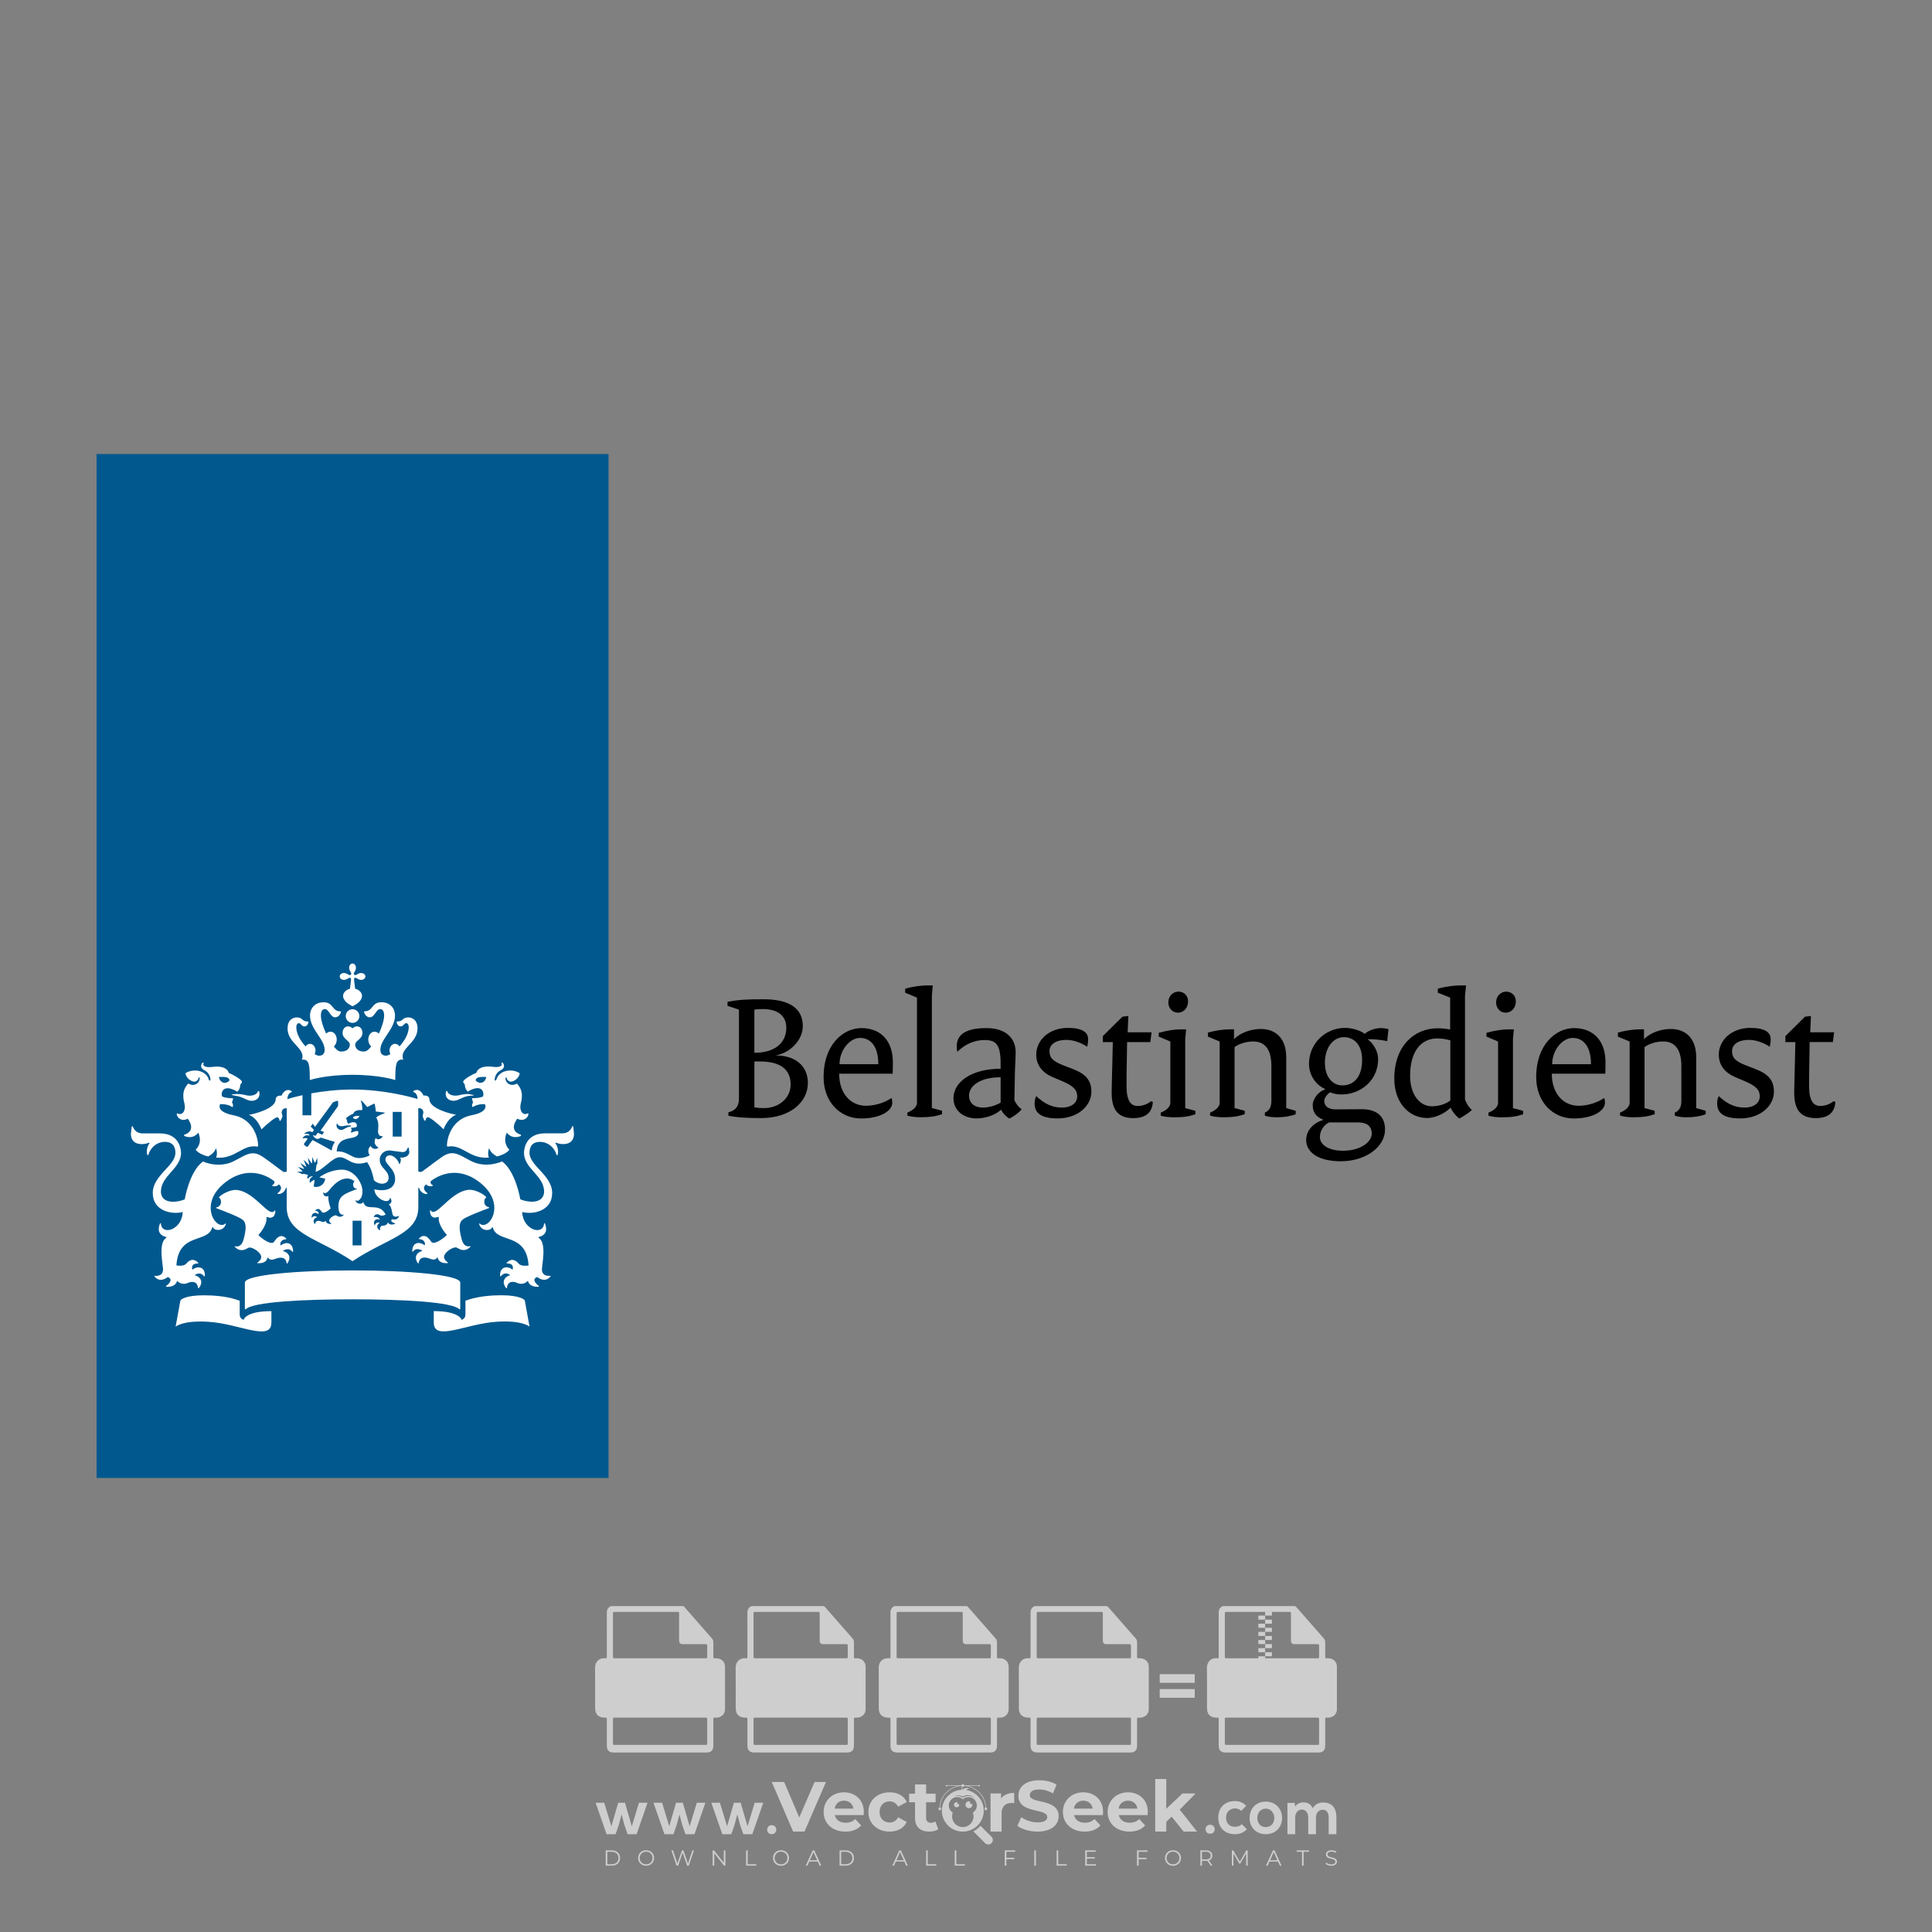<?xml version="1.0" encoding="iso-8859-1"?>
<!-- Generator: Adobe Illustrator 26.0.1, SVG Export Plug-In . SVG Version: 6.00 Build 0)  -->
<svg version="1.1" id="Layer_1" xmlns="http://www.w3.org/2000/svg" xmlns:xlink="http://www.w3.org/1999/xlink" x="0px" y="0px"
	 viewBox="0 0 500 500" style="enable-background:new 0 0 500 500;" xml:space="preserve">
<rect x="0" y="0" width="500" height="500" fill="#808080" stroke="none"/>
<g id="watermark_1_">
	<g>
		<g id="watermark" style="opacity:0.61;">
			<g>
				<g>
					<g>
						<g>
							<polygon style="fill:#FFFFFF;" points="213.765,461.172 208.204,474.017 205.268,474.017 199.726,461.172 202.938,461.172 
								206.846,470.347 210.81,461.172 							"/>
						</g>
						<g>
							<path style="fill:#FFFFFF;" d="M223.507,469.741h-7.469c0.275,1.23,1.321,1.982,2.826,1.982c1.046,0,1.798-0.312,2.477-0.954
								l1.523,1.651c-0.917,1.046-2.294,1.597-4.074,1.597c-3.413,0-5.634-2.147-5.634-5.083c0-2.954,2.257-5.083,5.267-5.083
								c2.899,0,5.138,1.945,5.138,5.12C223.562,469.191,223.526,469.503,223.507,469.741 M216.002,468.071h4.863
								c-0.202-1.248-1.138-2.055-2.422-2.055C217.139,466.016,216.204,466.805,216.002,468.071"/>
						</g>
						<g>
							<path style="fill:#FFFFFF;" d="M224.735,468.934c0-2.973,2.294-5.083,5.505-5.083c2.074,0,3.707,0.899,4.423,2.514
								l-2.22,1.193c-0.532-0.936-1.321-1.358-2.221-1.358c-1.45,0-2.587,1.009-2.587,2.734c0,1.725,1.138,2.734,2.587,2.734
								c0.899,0,1.688-0.404,2.221-1.358l2.22,1.211c-0.716,1.578-2.349,2.495-4.423,2.495
								C227.029,474.017,224.735,471.907,224.735,468.934"/>
						</g>
						<g>
							<path style="fill:#FFFFFF;" d="M242.828,473.393c-0.587,0.422-1.45,0.624-2.331,0.624c-2.33,0-3.688-1.193-3.688-3.542
								v-4.055h-1.523v-2.202h1.523v-2.404h2.863v2.404h2.459v2.202h-2.459v4.019c0,0.844,0.458,1.303,1.229,1.303
								c0.422,0,0.844-0.128,1.156-0.367L242.828,473.393z"/>
						</g>
					</g>
					<g>
						<path style="fill:#FFFFFF;" d="M262.474,463.997v2.643c-0.238-0.018-0.422-0.037-0.642-0.037
							c-1.578,0-2.624,0.862-2.624,2.753v4.661h-2.863v-9.873h2.734v1.303C259.776,464.493,260.951,463.997,262.474,463.997"/>
					</g>
					<g>
						<path style="fill:#FFFFFF;" d="M263.299,472.53l1.009-2.239c1.083,0.789,2.697,1.339,4.239,1.339
							c1.762,0,2.477-0.587,2.477-1.376c0-2.404-7.469-0.752-7.469-5.524c0-2.184,1.762-4,5.413-4c1.615,0,3.267,0.385,4.459,1.138
							l-0.918,2.257c-1.193-0.679-2.422-1.009-3.56-1.009c-1.761,0-2.44,0.66-2.44,1.468c0,2.367,7.468,0.734,7.468,5.45
							c0,2.147-1.78,3.982-5.45,3.982C266.492,474.017,264.437,473.411,263.299,472.53"/>
					</g>
					<g>
						<path style="fill:#FFFFFF;" d="M285.428,469.741h-7.469c0.275,1.23,1.321,1.982,2.826,1.982c1.046,0,1.798-0.312,2.477-0.954
							l1.523,1.651c-0.918,1.046-2.294,1.597-4.074,1.597c-3.413,0-5.634-2.147-5.634-5.083c0-2.954,2.257-5.083,5.267-5.083
							c2.9,0,5.138,1.945,5.138,5.12C285.484,469.191,285.447,469.503,285.428,469.741 M277.923,468.071h4.863
							c-0.202-1.248-1.138-2.055-2.422-2.055C279.061,466.016,278.125,466.805,277.923,468.071"/>
					</g>
					<g>
						<path style="fill:#FFFFFF;" d="M297.007,469.741h-7.469c0.275,1.23,1.321,1.982,2.826,1.982c1.046,0,1.798-0.312,2.477-0.954
							l1.523,1.651c-0.918,1.046-2.294,1.597-4.074,1.597c-3.413,0-5.634-2.147-5.634-5.083c0-2.954,2.257-5.083,5.267-5.083
							c2.899,0,5.138,1.945,5.138,5.12C297.062,469.191,297.025,469.503,297.007,469.741 M289.501,468.071h4.863
							c-0.202-1.248-1.138-2.055-2.422-2.055C290.639,466.016,289.703,466.805,289.501,468.071"/>
					</g>
					<g>
						<polygon style="fill:#FFFFFF;" points="303.208,470.145 301.831,471.503 301.831,474.017 298.969,474.017 298.969,460.401 
							301.831,460.401 301.831,468.108 306.016,464.144 309.429,464.144 305.318,468.328 309.796,474.017 306.327,474.017 						"/>
					</g>
					<g>
						<path style="fill:#FFFFFF;" d="M256.601,475.359L256.601,475.359l-2.86-2.86c-0.435,0.508-0.953,0.943-1.534,1.284
							c-0.092,0.069-0.186,0.136-0.283,0.199l3.027,3.027c0.456,0.456,1.195,0.456,1.65,0
							C257.057,476.554,257.057,475.815,256.601,475.359"/>
					</g>
					<g>
						<path style="fill:#FFFFFF;" d="M249.984,463.244c0.221-0.173,0.495-0.281,0.797-0.281c0.042,0,0.083,0.002,0.124,0.006
							c-0.214-0.156-0.478-0.249-0.764-0.249c-0.395,0-0.744,0.18-0.981,0.458c-0.051,0-0.1,0.006-0.151,0.008
							c0.039-0.077,0.064-0.162,0.064-0.255c0-0.234-0.143-0.434-0.346-0.519c0.087,0.126,0.138,0.279,0.138,0.445
							c0,0.122-0.031,0.237-0.081,0.341c-2.811,0.201-5.03,2.539-5.03,5.4c0,2.993,2.426,5.42,5.42,5.42
							c2.993,0,5.42-2.426,5.42-5.42C254.595,465.879,252.593,463.635,249.984,463.244 M247.983,464.656
							c0.435,0,0.844,0.112,1.199,0.309c0.374-0.245,0.82-0.387,1.299-0.387c0.711,0,1.348,0.312,1.784,0.806
							c-0.435-0.379-1.004-0.61-1.627-0.61c-0.449,0-0.87,0.12-1.234,0.329c-0.079,0.046-0.156,0.096-0.229,0.15
							c-0.065-0.048-0.133-0.093-0.204-0.134c-0.369-0.219-0.8-0.344-1.26-0.344c-0.3,0-0.588,0.054-0.854,0.152
							C247.196,464.754,247.578,464.656,247.983,464.656 M251.772,469.098c0.115,0.305,0.181,0.634,0.181,0.979
							c0,1.534-1.244,2.777-2.778,2.777c-1.534,0-2.777-1.243-2.777-2.777c0-0.345,0.066-0.674,0.181-0.979
							c-0.62-0.382-1.035-1.064-1.035-1.846c0-1.197,0.971-2.168,2.168-2.168c0.565,0,1.078,0.218,1.463,0.572
							c0.386-0.354,0.899-0.572,1.464-0.572c1.197,0,2.168,0.971,2.168,2.168C252.807,468.034,252.392,468.716,251.772,469.098"/>
					</g>
					<g>
						<path style="fill:#FFFFFF;" d="M251.666,467.061c0,0.497-0.404,0.901-0.901,0.901c-0.497,0-0.901-0.404-0.901-0.901
							s0.404-0.901,0.901-0.901c0.101,0,0.197,0.017,0.287,0.047c-0.03,0.062-0.045,0.132-0.045,0.204
							c0,0.273,0.221,0.494,0.494,0.494c0.05,0,0.099-0.008,0.146-0.022C251.66,466.941,251.666,467,251.666,467.061"/>
					</g>
					<g>
						<path style="fill:#FFFFFF;" d="M248.255,467.061c0,0.376-0.305,0.681-0.681,0.681c-0.376,0-0.681-0.305-0.681-0.681
							s0.305-0.681,0.681-0.681c0.076,0,0.149,0.013,0.217,0.035c-0.023,0.047-0.034,0.1-0.034,0.155
							c0,0.206,0.167,0.374,0.374,0.374c0.038,0,0.075-0.006,0.11-0.017C248.25,466.97,248.255,467.015,248.255,467.061"/>
					</g>
					<g>
						<g>
							<g>
								<rect x="242.908" y="467.83" style="fill:#FFFFFF;" width="0.616" height="0.616"/>
							</g>
							<g>
								<rect x="254.827" y="467.83" style="fill:#FFFFFF;" width="0.616" height="0.616"/>
							</g>
							<g>
								<path style="fill:#FFFFFF;" d="M255.205,468.082h-0.14c0-3.248-2.642-5.89-5.89-5.89c-3.248,0-5.89,2.642-5.89,5.89h-0.14
									c0-1.611,0.627-3.125,1.766-4.264c1.139-1.139,2.653-1.766,4.264-1.766c1.611,0,3.125,0.627,4.264,1.766
									C254.578,464.957,255.205,466.471,255.205,468.082"/>
							</g>
						</g>
						<g>
							<rect x="248.868" y="461.814" style="fill:#FFFFFF;" width="0.616" height="0.616"/>
						</g>
						<g>
							<rect x="244.95" y="462.052" style="fill:#FFFFFF;" width="8.45" height="0.14"/>
						</g>
						<g>
							<path style="fill:#FFFFFF;" d="M245.174,462.15c0,0.108-0.088,0.196-0.196,0.196c-0.108,0-0.196-0.088-0.196-0.196
								c0-0.108,0.088-0.196,0.196-0.196C245.086,461.954,245.174,462.042,245.174,462.15"/>
						</g>
						<g>
							<path style="fill:#FFFFFF;" d="M253.596,462.15c0,0.108-0.088,0.196-0.196,0.196c-0.108,0-0.196-0.088-0.196-0.196
								c0-0.108,0.088-0.196,0.196-0.196C253.509,461.954,253.596,462.042,253.596,462.15"/>
						</g>
					</g>
				</g>
				<g>
					<path style="fill:#FFFFFF;" d="M314.356,473.409c0,1.559-2.364,1.559-2.364,0C311.993,471.851,314.356,471.851,314.356,473.409
						z"/>
				</g>
				<g>
					<g>
						<g>
							<path style="fill:#FFFFFF;" d="M161.739,466.549l1.772,6.088l1.855-6.088h2.215l-2.823,8.14h-2.33l-0.837-2.396l-0.722-2.708
								l-0.722,2.708l-0.837,2.396h-2.33l-2.839-8.14h2.231l1.855,6.088l1.756-6.088H161.739z"/>
						</g>
						<g>
							<path style="fill:#FFFFFF;" d="M176.713,466.549l1.772,6.088l1.855-6.088h2.215l-2.823,8.14h-2.33l-0.837-2.396l-0.722-2.708
								l-0.722,2.708l-0.837,2.396h-2.33l-2.839-8.14h2.231l1.855,6.088l1.756-6.088H176.713z"/>
						</g>
						<g>
							<path style="fill:#FFFFFF;" d="M191.687,466.549l1.772,6.088l1.855-6.088h2.215l-2.823,8.14h-2.33l-0.837-2.396l-0.722-2.708
								l-0.722,2.708l-0.837,2.396h-2.33l-2.839-8.14h2.231l1.855,6.088l1.756-6.088H191.687z"/>
						</g>
					</g>
					<g>
						<path style="fill:#FFFFFF;" d="M200.908,473.52c0,1.559-2.364,1.559-2.364,0C198.545,471.962,200.908,471.962,200.908,473.52z
							"/>
					</g>
					<g>
						<path style="fill:#FFFFFF;" d="M322.71,473.409c-0.935,0.919-1.919,1.28-3.117,1.28c-2.346,0-4.3-1.411-4.3-4.282
							s1.953-4.284,4.3-4.284c1.149,0,2.035,0.329,2.921,1.199l-1.264,1.329c-0.476-0.428-1.066-0.64-1.623-0.64
							c-1.346,0-2.33,0.985-2.33,2.396c0,1.542,1.05,2.362,2.297,2.362c0.64,0,1.28-0.18,1.772-0.672L322.71,473.409z"/>
					</g>
					<g>
						<path style="fill:#FFFFFF;" d="M331.805,470.472c0,2.33-1.591,4.217-4.217,4.217c-2.626,0-4.201-1.887-4.201-4.217
							c0-2.314,1.609-4.217,4.185-4.217C330.149,466.255,331.805,468.158,331.805,470.472z M325.389,470.472
							c0,1.231,0.739,2.38,2.199,2.38c1.46,0,2.199-1.149,2.199-2.38c0-1.215-0.854-2.396-2.199-2.396
							C326.144,468.077,325.389,469.258,325.389,470.472z"/>
					</g>
					<g>
						<path style="fill:#FFFFFF;" d="M338.572,474.689v-4.332c0-1.068-0.559-2.035-1.658-2.035c-1.082,0-1.722,0.967-1.722,2.035
							v4.332h-2.003v-8.107h1.855l0.148,0.985c0.426-0.82,1.362-1.116,2.133-1.116c0.969,0,1.937,0.394,2.396,1.51
							c0.723-1.149,1.658-1.478,2.708-1.478c2.297,0,3.43,1.412,3.43,3.84v4.365h-2.003v-4.365c0-1.066-0.442-1.97-1.526-1.97
							c-1.082,0-1.756,0.935-1.756,2.003v4.332H338.572z"/>
					</g>
				</g>
			</g>
		</g>
		<g style="opacity:0.61;">
			<g>
				<g>
					<path style="fill:#FFFFFF;" d="M345.988,431.299c-0.006-1.224-0.959-2.121-2.189-2.14c-0.924-0.014-0.832,0.12-0.834-0.867
						c-0.003-1.097-0.007-2.194,0.003-3.292c0.003-0.379-0.112-0.691-0.362-0.976c-2.342-2.668-4.678-5.342-7.019-8.011
						c-0.12-0.137-0.275-0.244-0.414-0.366c-6.214,0-12.427,0-18.641,0c-0.794,0.293-1.14,0.868-1.138,1.709
						c0.01,3.748,0.004,7.496,0.004,11.243c0,0.556-0.003,0.589-0.55,0.551c-1.497-0.102-2.516,0.986-2.497,2.492
						c0.044,3.476,0.013,6.953,0.014,10.429c0.001,1.58,0.867,2.443,2.45,2.449c0.582,0.002,0.582,0.002,0.582,0.6
						c0,2.219-0.001,4.438,0.001,6.657c0.001,1.192,0.58,1.771,1.768,1.771c8.013,0.001,16.027,0.001,24.04,0
						c1.168,0,1.755-0.583,1.757-1.745c0.002-2.256,0-4.512,0.001-6.768c0-0.512,0.002-0.511,0.52-0.515
						c0.271-0.002,0.541,0.008,0.809-0.058c0.996-0.246,1.69-1.044,1.694-2.069C346.003,438.696,346.005,434.997,345.988,431.299z
						 M317.537,417.162c5.337,0,10.674,0,16.01,0c0.548,0,0.554,0.007,0.554,0.561c0.001,2.243-0.001,4.486,0.001,6.73
						c0.001,0.811,0.249,1.059,1.06,1.059c1.91,0.001,3.821,0,5.731,0.001c0.458,0,0.479,0.021,0.481,0.483
						c0.003,0.887,0.002,1.775,0,2.662c-0.001,0.477-0.024,0.498-0.504,0.499c-3.895,0.001-7.79,0-11.684,0
						c-3.882,0-7.765,0-11.647,0c-0.55,0-0.552-0.001-0.552-0.561c-0.001-3.624-0.001-7.247,0-10.871
						C316.987,417.166,316.991,417.162,317.537,417.162z M340.822,451.579c-3.883,0.001-7.766,0-11.65,0c-3.871,0-7.742,0-11.613,0
						c-0.572,0-0.574-0.002-0.574-0.579c-0.001-1.997-0.001-3.994,0.001-5.991c0-0.464,0.023-0.486,0.478-0.487
						c7.803-0.001,15.607-0.001,23.41,0c0.478,0,0.499,0.02,0.499,0.503c0.002,1.997,0.001,3.994,0,5.991
						C341.375,451.574,341.37,451.579,340.822,451.579z"/>
				</g>
				<g>
					<g>
						<rect x="327.418" y="417.053" style="fill:#FFFFFF;" width="1.757" height="1.054"/>
					</g>
					<g>
						<rect x="325.662" y="418.107" style="fill:#FFFFFF;" width="1.757" height="1.054"/>
					</g>
					<g>
						<rect x="327.418" y="419.161" style="fill:#FFFFFF;" width="1.757" height="1.054"/>
					</g>
					<g>
						<rect x="325.662" y="420.215" style="fill:#FFFFFF;" width="1.757" height="1.054"/>
					</g>
					<g>
						<rect x="327.418" y="421.269" style="fill:#FFFFFF;" width="1.757" height="1.054"/>
					</g>
					<g>
						<rect x="325.662" y="422.323" style="fill:#FFFFFF;" width="1.757" height="1.054"/>
					</g>
					<g>
						<rect x="327.418" y="423.378" style="fill:#FFFFFF;" width="1.757" height="1.054"/>
					</g>
					<g>
						<rect x="325.662" y="424.432" style="fill:#FFFFFF;" width="1.757" height="1.054"/>
					</g>
					<g>
						<rect x="327.418" y="425.486" style="fill:#FFFFFF;" width="1.757" height="1.054"/>
					</g>
					<g>
						<rect x="325.662" y="426.54" style="fill:#FFFFFF;" width="1.757" height="1.054"/>
					</g>
					<g>
						<rect x="327.418" y="427.594" style="fill:#FFFFFF;" width="1.757" height="1.054"/>
					</g>
					<g>
						<rect x="325.662" y="428.648" style="fill:#FFFFFF;" width="1.757" height="1.054"/>
					</g>
				</g>
			</g>
			<g>
				<path style="fill:#FFFFFF;" d="M187.637,431.299c-0.006-1.224-0.959-2.121-2.189-2.14c-0.924-0.014-0.832,0.12-0.834-0.867
					c-0.003-1.097-0.007-2.194,0.003-3.292c0.003-0.379-0.112-0.691-0.362-0.976c-2.342-2.668-4.678-5.342-7.019-8.011
					c-0.12-0.137-0.275-0.244-0.414-0.366c-6.214,0-12.427,0-18.641,0c-0.794,0.293-1.14,0.868-1.138,1.709
					c0.01,3.748,0.004,7.496,0.004,11.243c0,0.556-0.003,0.589-0.55,0.551c-1.497-0.102-2.516,0.986-2.497,2.492
					c0.044,3.476,0.013,6.953,0.014,10.429c0.001,1.58,0.867,2.443,2.45,2.449c0.582,0.002,0.582,0.002,0.582,0.6
					c0,2.219-0.001,4.438,0.001,6.657c0.001,1.192,0.58,1.771,1.768,1.771c8.013,0.001,16.027,0.001,24.04,0
					c1.168,0,1.755-0.583,1.757-1.745c0.002-2.256,0-4.512,0.001-6.768c0-0.512,0.002-0.511,0.52-0.515
					c0.271-0.002,0.541,0.008,0.809-0.058c0.996-0.246,1.69-1.044,1.694-2.069C187.652,438.696,187.655,434.997,187.637,431.299z
					 M159.187,417.162c5.337,0,10.674,0,16.01,0c0.548,0,0.554,0.007,0.554,0.561c0.001,2.243-0.001,4.486,0.001,6.73
					c0.001,0.811,0.249,1.059,1.06,1.059c1.91,0.001,3.821,0,5.731,0.001c0.458,0,0.479,0.021,0.481,0.483
					c0.003,0.887,0.002,1.775,0,2.662c-0.001,0.477-0.024,0.498-0.504,0.499c-3.895,0.001-7.79,0-11.684,0
					c-3.882,0-7.765,0-11.647,0c-0.55,0-0.552-0.001-0.552-0.561c-0.001-3.624-0.001-7.247,0-10.871
					C158.636,417.166,158.64,417.162,159.187,417.162z M182.472,451.579c-3.883,0.001-7.766,0-11.65,0c-3.871,0-7.742,0-11.613,0
					c-0.572,0-0.574-0.002-0.574-0.579c-0.001-1.997-0.001-3.994,0.001-5.991c0-0.464,0.023-0.486,0.478-0.487
					c7.803-0.001,15.607-0.001,23.41,0c0.478,0,0.499,0.02,0.499,0.503c0.002,1.997,0.001,3.994,0,5.991
					C183.024,451.574,183.019,451.579,182.472,451.579z"/>
			</g>
			<g>
				<path style="fill:#FFFFFF;" d="M159.779,440.669v-7.897h2.779c0.375,0,0.726,0.061,1.053,0.182
					c0.327,0.121,0.612,0.292,0.855,0.513c0.242,0.221,0.434,0.483,0.573,0.789c0.14,0.305,0.21,0.642,0.21,1.009
					c0,0.375-0.07,0.715-0.21,1.02c-0.14,0.305-0.331,0.568-0.573,0.789c-0.243,0.221-0.528,0.392-0.855,0.513
					c-0.327,0.121-0.678,0.182-1.053,0.182h-1.29v2.901H159.779z M162.58,436.356c0.39,0,0.684-0.111,0.882-0.331
					c0.199-0.22,0.298-0.474,0.298-0.761c0-0.14-0.024-0.276-0.072-0.408c-0.048-0.132-0.121-0.248-0.221-0.347
					c-0.099-0.099-0.223-0.178-0.37-0.237c-0.147-0.059-0.32-0.089-0.518-0.089h-1.312v2.173H162.58z"/>
				<path style="fill:#FFFFFF;" d="M166.308,432.771h1.731l3.177,5.294h0.088l-0.088-1.522v-3.772h1.478v7.897h-1.566l-3.353-5.592
					h-0.088l0.088,1.522v4.07h-1.467V432.771z"/>
				<path style="fill:#FFFFFF;" d="M177.922,436.334h3.872c0.022,0.089,0.04,0.195,0.055,0.32c0.014,0.125,0.022,0.25,0.022,0.375
					c0,0.507-0.077,0.985-0.231,1.434c-0.154,0.449-0.397,0.849-0.728,1.202c-0.353,0.375-0.776,0.666-1.268,0.871
					c-0.493,0.206-1.055,0.309-1.688,0.309c-0.574,0-1.114-0.103-1.622-0.309c-0.507-0.206-0.948-0.492-1.323-0.86
					c-0.375-0.367-0.673-0.803-0.894-1.307c-0.221-0.504-0.331-1.053-0.331-1.649c0-0.595,0.11-1.145,0.331-1.649
					c0.221-0.504,0.518-0.939,0.894-1.307c0.375-0.367,0.816-0.654,1.323-0.86c0.507-0.206,1.048-0.309,1.622-0.309
					c0.64,0,1.211,0.11,1.715,0.331c0.504,0.221,0.935,0.526,1.296,0.915l-1.025,1.004c-0.258-0.272-0.544-0.48-0.861-0.623
					c-0.316-0.143-0.695-0.215-1.136-0.215c-0.361,0-0.703,0.065-1.026,0.193c-0.324,0.129-0.607,0.311-0.85,0.546
					c-0.242,0.235-0.436,0.52-0.579,0.855c-0.143,0.335-0.215,0.708-0.215,1.119c0,0.412,0.072,0.785,0.215,1.12
					c0.143,0.335,0.338,0.62,0.584,0.855c0.246,0.235,0.531,0.418,0.855,0.546c0.323,0.129,0.669,0.193,1.037,0.193
					c0.419,0,0.773-0.061,1.064-0.182c0.29-0.121,0.538-0.278,0.744-0.469c0.148-0.132,0.275-0.3,0.381-0.502
					c0.106-0.202,0.189-0.428,0.248-0.678h-2.482V436.334z"/>
			</g>
			<g>
				<path style="fill:#FFFFFF;" d="M224.019,431.299c-0.006-1.224-0.959-2.121-2.189-2.14c-0.924-0.014-0.832,0.12-0.834-0.867
					c-0.003-1.097-0.007-2.194,0.003-3.292c0.003-0.379-0.112-0.691-0.362-0.976c-2.342-2.668-4.678-5.342-7.019-8.011
					c-0.12-0.137-0.275-0.244-0.414-0.366c-6.214,0-12.427,0-18.641,0c-0.794,0.293-1.14,0.868-1.138,1.709
					c0.01,3.748,0.004,7.496,0.004,11.243c0,0.556-0.003,0.589-0.55,0.551c-1.497-0.102-2.516,0.986-2.497,2.492
					c0.044,3.476,0.013,6.953,0.014,10.429c0.001,1.58,0.867,2.443,2.45,2.449c0.582,0.002,0.582,0.002,0.582,0.6
					c0,2.219-0.001,4.438,0.001,6.657c0.001,1.192,0.58,1.771,1.768,1.771c8.013,0.001,16.027,0.001,24.04,0
					c1.168,0,1.755-0.583,1.757-1.745c0.002-2.256,0-4.512,0.001-6.768c0-0.512,0.002-0.511,0.52-0.515
					c0.271-0.002,0.541,0.008,0.809-0.058c0.997-0.246,1.69-1.044,1.694-2.069C224.034,438.696,224.036,434.997,224.019,431.299z
					 M195.568,417.162c5.337,0,10.674,0,16.01,0c0.548,0,0.554,0.007,0.554,0.561c0.001,2.243-0.001,4.486,0.001,6.73
					c0.001,0.811,0.249,1.059,1.06,1.059c1.91,0.001,3.821,0,5.731,0.001c0.458,0,0.479,0.021,0.481,0.483
					c0.003,0.887,0.002,1.775,0,2.662c-0.001,0.477-0.024,0.498-0.504,0.499c-3.895,0.001-7.79,0-11.684,0
					c-3.882,0-7.765,0-11.647,0c-0.55,0-0.552-0.001-0.552-0.561c-0.001-3.624-0.001-7.247,0-10.871
					C195.018,417.166,195.022,417.162,195.568,417.162z M218.854,451.579c-3.883,0.001-7.766,0-11.65,0c-3.871,0-7.742,0-11.613,0
					c-0.572,0-0.574-0.002-0.574-0.579c-0.001-1.997-0.001-3.994,0.001-5.991c0-0.464,0.023-0.486,0.478-0.487
					c7.803-0.001,15.607-0.001,23.41,0c0.478,0,0.499,0.02,0.499,0.503c0.002,1.997,0.001,3.994,0,5.991
					C219.406,451.574,219.401,451.579,218.854,451.579z"/>
			</g>
			<g>
				<path style="fill:#FFFFFF;" d="M205.111,432.771h1.699l2.967,7.897h-1.644l-0.651-1.886h-3.044l-0.651,1.886h-1.643
					L205.111,432.771z M206.997,437.415l-0.706-1.974l-0.287-0.96h-0.088l-0.287,0.96l-0.706,1.974H206.997z"/>
				<path style="fill:#FFFFFF;" d="M211.331,434.536c-0.125,0-0.245-0.024-0.359-0.072c-0.114-0.048-0.213-0.114-0.298-0.199
					c-0.084-0.084-0.151-0.182-0.198-0.292c-0.048-0.11-0.072-0.232-0.072-0.364s0.024-0.254,0.072-0.364
					c0.048-0.11,0.114-0.208,0.198-0.292c0.084-0.084,0.184-0.151,0.298-0.198c0.114-0.048,0.233-0.072,0.359-0.072
					c0.257,0,0.478,0.09,0.662,0.27c0.184,0.181,0.276,0.399,0.276,0.656s-0.092,0.476-0.276,0.656
					C211.809,434.446,211.589,434.536,211.331,434.536z M210.615,440.669v-5.404h1.445v5.404H210.615z"/>
			</g>
			<g>
				<path style="fill:#FFFFFF;" d="M261.044,431.299c-0.006-1.224-0.959-2.121-2.189-2.14c-0.924-0.014-0.832,0.12-0.834-0.867
					c-0.003-1.097-0.007-2.194,0.003-3.292c0.003-0.379-0.112-0.691-0.362-0.976c-2.342-2.668-4.678-5.342-7.019-8.011
					c-0.12-0.137-0.275-0.244-0.414-0.366c-6.214,0-12.427,0-18.641,0c-0.794,0.293-1.14,0.868-1.138,1.709
					c0.01,3.748,0.004,7.496,0.004,11.243c0,0.556-0.003,0.589-0.55,0.551c-1.497-0.102-2.516,0.986-2.497,2.492
					c0.044,3.476,0.013,6.953,0.014,10.429c0.001,1.58,0.867,2.443,2.45,2.449c0.582,0.002,0.582,0.002,0.582,0.6
					c0,2.219-0.001,4.438,0.001,6.657c0.001,1.192,0.58,1.771,1.768,1.771c8.013,0.001,16.027,0.001,24.04,0
					c1.168,0,1.755-0.583,1.757-1.745c0.002-2.256,0-4.512,0.001-6.768c0-0.512,0.002-0.511,0.52-0.515
					c0.271-0.002,0.541,0.008,0.809-0.058c0.996-0.246,1.69-1.044,1.694-2.069C261.059,438.696,261.061,434.997,261.044,431.299z
					 M232.593,417.162c5.337,0,10.674,0,16.01,0c0.548,0,0.554,0.007,0.554,0.561c0.001,2.243-0.001,4.486,0.001,6.73
					c0.001,0.811,0.249,1.059,1.06,1.059c1.91,0.001,3.821,0,5.731,0.001c0.458,0,0.479,0.021,0.481,0.483
					c0.003,0.887,0.002,1.775,0,2.662c-0.001,0.477-0.024,0.498-0.504,0.499c-3.895,0.001-7.79,0-11.684,0
					c-3.882,0-7.765,0-11.647,0c-0.55,0-0.552-0.001-0.552-0.561c-0.001-3.624-0.001-7.247,0-10.871
					C232.042,417.166,232.047,417.162,232.593,417.162z M255.878,451.579c-3.883,0.001-7.766,0-11.65,0c-3.871,0-7.742,0-11.613,0
					c-0.572,0-0.574-0.002-0.574-0.579c-0.001-1.997-0.001-3.994,0.001-5.991c0-0.464,0.023-0.486,0.478-0.487
					c7.803-0.001,15.607-0.001,23.41,0c0.478,0,0.499,0.02,0.499,0.503c0.002,1.997,0.001,3.994,0,5.991
					C256.431,451.574,256.426,451.579,255.878,451.579z"/>
			</g>
			<g>
				<path style="fill:#FFFFFF;" d="M236.361,440.845c-0.338,0-0.662-0.048-0.971-0.143c-0.309-0.095-0.592-0.239-0.849-0.43
					c-0.257-0.191-0.481-0.425-0.673-0.7c-0.191-0.276-0.342-0.597-0.452-0.965l1.401-0.551c0.103,0.397,0.283,0.726,0.54,0.987
					c0.257,0.261,0.596,0.392,1.015,0.392c0.154,0,0.303-0.02,0.447-0.061c0.143-0.04,0.272-0.099,0.386-0.176
					s0.204-0.175,0.27-0.292c0.066-0.118,0.099-0.254,0.099-0.408c0-0.147-0.026-0.279-0.077-0.397
					c-0.051-0.117-0.138-0.227-0.259-0.331c-0.121-0.103-0.28-0.202-0.475-0.298c-0.195-0.095-0.435-0.195-0.722-0.298l-0.485-0.176
					c-0.213-0.073-0.429-0.173-0.645-0.298c-0.217-0.125-0.413-0.276-0.59-0.452c-0.177-0.176-0.322-0.384-0.436-0.623
					c-0.114-0.239-0.171-0.509-0.171-0.81c0-0.309,0.06-0.597,0.182-0.866c0.121-0.268,0.294-0.503,0.518-0.706
					c0.224-0.202,0.492-0.36,0.805-0.474s0.66-0.171,1.042-0.171c0.397,0,0.74,0.053,1.031,0.16
					c0.291,0.107,0.537,0.243,0.739,0.408c0.202,0.165,0.366,0.348,0.491,0.546c0.125,0.199,0.217,0.386,0.276,0.563l-1.312,0.551
					c-0.074-0.221-0.208-0.419-0.402-0.596c-0.195-0.176-0.462-0.265-0.8-0.265c-0.324,0-0.592,0.075-0.805,0.226
					c-0.213,0.151-0.32,0.348-0.32,0.59c0,0.235,0.103,0.436,0.309,0.601c0.206,0.165,0.533,0.325,0.982,0.48l0.497,0.165
					c0.316,0.111,0.605,0.237,0.866,0.381c0.261,0.143,0.485,0.314,0.673,0.513c0.187,0.199,0.331,0.425,0.43,0.678
					c0.1,0.254,0.149,0.546,0.149,0.877c0,0.412-0.083,0.767-0.248,1.064c-0.165,0.298-0.377,0.542-0.634,0.734
					c-0.258,0.191-0.548,0.335-0.872,0.43C236.986,440.797,236.67,440.845,236.361,440.845z"/>
				<path style="fill:#FFFFFF;" d="M239.516,432.771h1.61l1.633,4.754l0.287,1.015h0.088l0.309-1.015l1.699-4.754h1.61l-2.879,7.897
					h-1.566L239.516,432.771z"/>
				<path style="fill:#FFFFFF;" d="M251.097,436.334h3.871c0.022,0.089,0.04,0.195,0.055,0.32c0.015,0.125,0.023,0.25,0.023,0.375
					c0,0.507-0.078,0.985-0.232,1.434c-0.154,0.449-0.397,0.849-0.728,1.202c-0.353,0.375-0.775,0.666-1.268,0.871
					c-0.493,0.206-1.055,0.309-1.688,0.309c-0.574,0-1.114-0.103-1.621-0.309c-0.507-0.206-0.949-0.492-1.324-0.86
					c-0.375-0.367-0.673-0.803-0.894-1.307c-0.22-0.504-0.331-1.053-0.331-1.649c0-0.595,0.11-1.145,0.331-1.649
					c0.221-0.504,0.518-0.939,0.894-1.307c0.375-0.367,0.816-0.654,1.324-0.86c0.507-0.206,1.047-0.309,1.621-0.309
					c0.64,0,1.211,0.11,1.715,0.331c0.504,0.221,0.936,0.526,1.296,0.915l-1.026,1.004c-0.257-0.272-0.544-0.48-0.861-0.623
					c-0.316-0.143-0.694-0.215-1.136-0.215c-0.36,0-0.702,0.065-1.026,0.193c-0.323,0.129-0.607,0.311-0.849,0.546
					c-0.243,0.235-0.436,0.52-0.579,0.855c-0.143,0.335-0.215,0.708-0.215,1.119c0,0.412,0.072,0.785,0.215,1.12
					c0.143,0.335,0.338,0.62,0.585,0.855c0.246,0.235,0.531,0.418,0.854,0.546c0.324,0.129,0.669,0.193,1.037,0.193
					c0.419,0,0.774-0.061,1.064-0.182c0.29-0.121,0.539-0.278,0.745-0.469c0.147-0.132,0.274-0.3,0.38-0.502
					c0.107-0.202,0.189-0.428,0.248-0.678h-2.482V436.334z"/>
			</g>
			<g>
				<path style="fill:#FFFFFF;" d="M297.3,431.299c-0.006-1.224-0.959-2.121-2.189-2.14c-0.924-0.014-0.832,0.12-0.834-0.867
					c-0.003-1.097-0.007-2.194,0.003-3.292c0.003-0.379-0.112-0.691-0.362-0.976c-2.342-2.668-4.678-5.342-7.019-8.011
					c-0.12-0.137-0.275-0.244-0.414-0.366c-6.214,0-12.427,0-18.641,0c-0.794,0.293-1.14,0.868-1.138,1.709
					c0.01,3.748,0.004,7.496,0.004,11.243c0,0.556-0.003,0.589-0.55,0.551c-1.497-0.102-2.516,0.986-2.497,2.492
					c0.044,3.476,0.013,6.953,0.014,10.429c0.001,1.58,0.867,2.443,2.45,2.449c0.582,0.002,0.582,0.002,0.582,0.6
					c0,2.219-0.001,4.438,0.001,6.657c0.001,1.192,0.58,1.771,1.768,1.771c8.013,0.001,16.027,0.001,24.04,0
					c1.168,0,1.755-0.583,1.757-1.745c0.002-2.256,0-4.512,0.001-6.768c0-0.512,0.002-0.511,0.52-0.515
					c0.271-0.002,0.541,0.008,0.809-0.058c0.996-0.246,1.69-1.044,1.694-2.069C297.315,438.696,297.318,434.997,297.3,431.299z
					 M268.85,417.162c5.337,0,10.674,0,16.01,0c0.548,0,0.554,0.007,0.554,0.561c0.001,2.243-0.001,4.486,0.001,6.73
					c0.001,0.811,0.249,1.059,1.06,1.059c1.91,0.001,3.821,0,5.731,0.001c0.458,0,0.479,0.021,0.481,0.483
					c0.003,0.887,0.002,1.775,0,2.662c-0.001,0.477-0.024,0.498-0.504,0.499c-3.895,0.001-7.79,0-11.684,0
					c-3.882,0-7.765,0-11.647,0c-0.55,0-0.552-0.001-0.552-0.561c-0.001-3.624-0.001-7.247,0-10.871
					C268.299,417.166,268.303,417.162,268.85,417.162z M292.135,451.579c-3.883,0.001-7.766,0-11.65,0c-3.871,0-7.742,0-11.613,0
					c-0.572,0-0.574-0.002-0.574-0.579c-0.001-1.997-0.001-3.994,0.001-5.991c0-0.464,0.023-0.486,0.478-0.487
					c7.803-0.001,15.607-0.001,23.41,0c0.478,0,0.499,0.02,0.499,0.503c0.001,1.997,0.001,3.994,0,5.991
					C292.687,451.574,292.682,451.579,292.135,451.579z"/>
			</g>
			<g>
				<path style="fill:#FFFFFF;" d="M272.966,434.183v1.831h3.165v1.412h-3.165v1.831h3.518v1.412h-5.007v-7.897h5.007v1.412H272.966
					z"/>
				<path style="fill:#FFFFFF;" d="M277.852,440.669v-7.897h2.779c0.375,0,0.726,0.061,1.053,0.182
					c0.327,0.121,0.612,0.292,0.855,0.513c0.243,0.221,0.434,0.483,0.574,0.789c0.14,0.305,0.209,0.642,0.209,1.009
					c0,0.375-0.07,0.715-0.209,1.02c-0.14,0.305-0.331,0.568-0.574,0.789c-0.243,0.221-0.528,0.392-0.855,0.513
					c-0.327,0.121-0.678,0.182-1.053,0.182h-1.29v2.901H277.852z M280.653,436.356c0.389,0,0.684-0.111,0.882-0.331
					c0.199-0.22,0.298-0.474,0.298-0.761c0-0.14-0.024-0.276-0.072-0.408c-0.048-0.132-0.121-0.248-0.221-0.347
					c-0.099-0.099-0.222-0.178-0.37-0.237c-0.147-0.059-0.32-0.089-0.518-0.089h-1.312v2.173H280.653z"/>
				<path style="fill:#FFFFFF;" d="M286.797,440.845c-0.338,0-0.662-0.048-0.971-0.143c-0.309-0.095-0.592-0.239-0.849-0.43
					c-0.257-0.191-0.482-0.425-0.673-0.7c-0.191-0.276-0.342-0.597-0.452-0.965l1.401-0.551c0.103,0.397,0.283,0.726,0.541,0.987
					c0.257,0.261,0.595,0.392,1.015,0.392c0.154,0,0.303-0.02,0.447-0.061c0.143-0.04,0.272-0.099,0.386-0.176
					c0.114-0.077,0.204-0.175,0.27-0.292c0.066-0.118,0.1-0.254,0.1-0.408c0-0.147-0.026-0.279-0.077-0.397
					c-0.051-0.117-0.138-0.227-0.259-0.331c-0.121-0.103-0.279-0.202-0.474-0.298c-0.195-0.095-0.436-0.195-0.723-0.298
					l-0.485-0.176c-0.213-0.073-0.428-0.173-0.645-0.298c-0.217-0.125-0.414-0.276-0.59-0.452c-0.176-0.176-0.322-0.384-0.436-0.623
					c-0.114-0.239-0.171-0.509-0.171-0.81c0-0.309,0.061-0.597,0.182-0.866c0.121-0.268,0.294-0.503,0.518-0.706
					c0.224-0.202,0.493-0.36,0.805-0.474c0.312-0.114,0.66-0.171,1.042-0.171c0.397,0,0.741,0.053,1.031,0.16
					c0.29,0.107,0.537,0.243,0.739,0.408c0.202,0.165,0.365,0.348,0.491,0.546c0.125,0.199,0.217,0.386,0.276,0.563l-1.312,0.551
					c-0.074-0.221-0.208-0.419-0.403-0.596c-0.195-0.176-0.462-0.265-0.799-0.265c-0.324,0-0.592,0.075-0.805,0.226
					c-0.213,0.151-0.32,0.348-0.32,0.59c0,0.235,0.103,0.436,0.309,0.601c0.206,0.165,0.533,0.325,0.982,0.48l0.496,0.165
					c0.316,0.111,0.605,0.237,0.866,0.381c0.261,0.143,0.485,0.314,0.673,0.513c0.187,0.199,0.331,0.425,0.43,0.678
					c0.099,0.254,0.149,0.546,0.149,0.877c0,0.412-0.083,0.767-0.248,1.064c-0.165,0.298-0.377,0.542-0.634,0.734
					c-0.258,0.191-0.548,0.335-0.872,0.43C287.422,440.797,287.105,440.845,286.797,440.845z"/>
			</g>
			<g>
				<path style="fill:#FFFFFF;" d="M321.394,439.168l4.004-4.985h-3.827v-1.412h5.559v1.5l-3.96,4.985h4.004v1.412h-5.779V439.168z"
					/>
				<path style="fill:#FFFFFF;" d="M328.409,432.771h1.489v7.897h-1.489V432.771z"/>
				<path style="fill:#FFFFFF;" d="M331.486,440.669v-7.897h2.779c0.375,0,0.726,0.061,1.053,0.182
					c0.327,0.121,0.612,0.292,0.855,0.513s0.434,0.483,0.574,0.789c0.14,0.305,0.209,0.642,0.209,1.009
					c0,0.375-0.07,0.715-0.209,1.02c-0.14,0.305-0.331,0.568-0.574,0.789c-0.243,0.221-0.528,0.392-0.855,0.513
					c-0.327,0.121-0.678,0.182-1.053,0.182h-1.29v2.901H331.486z M334.288,436.356c0.389,0,0.684-0.111,0.882-0.331
					c0.199-0.22,0.298-0.474,0.298-0.761c0-0.14-0.024-0.276-0.072-0.408c-0.048-0.132-0.121-0.248-0.221-0.347
					c-0.099-0.099-0.222-0.178-0.37-0.237c-0.147-0.059-0.32-0.089-0.518-0.089h-1.312v2.173H334.288z"/>
			</g>
		</g>
		<g style="opacity:0.61;">
			<path style="fill:#FFFFFF;" d="M300.133,433.27h9.067v2.242h-9.067V433.27z M300.133,437.136h9.067v2.243h-9.067V437.136z"/>
		</g>
	</g>
	<g style="opacity:0.61;">
		<path style="fill:#FFFFFF;" d="M156.756,478.878h1.607c1.263,0,2.114,0.812,2.114,1.974c0,1.161-0.851,1.973-2.114,1.973h-1.607
			V478.878z M158.34,482.464c1.049,0,1.725-0.665,1.725-1.612c0-0.947-0.677-1.613-1.725-1.613h-1.167v3.225H158.34z"/>
		<path style="fill:#FFFFFF;" d="M165.139,480.851c0-1.15,0.879-2.007,2.075-2.007c1.184,0,2.069,0.851,2.069,2.007
			c0,1.156-0.885,2.007-2.069,2.007C166.019,482.858,165.139,482.002,165.139,480.851z M168.866,480.851
			c0-0.942-0.705-1.635-1.652-1.635c-0.953,0-1.663,0.693-1.663,1.635c0,0.941,0.71,1.635,1.663,1.635
			C168.162,482.486,168.866,481.793,168.866,480.851z"/>
		<path style="fill:#FFFFFF;" d="M179.596,478.878l-1.331,3.947h-0.44l-1.156-3.366l-1.161,3.366h-0.434l-1.331-3.947h0.429
			l1.139,3.394l1.178-3.394h0.389l1.161,3.411l1.156-3.411H179.596z"/>
		<path style="fill:#FFFFFF;" d="M187.731,478.878v3.947h-0.344l-2.537-3.202v3.202h-0.417v-3.947h0.344l2.543,3.203v-3.203H187.731
			z"/>
		<path style="fill:#FFFFFF;" d="M193.093,478.878h0.417v3.586h2.21v0.361h-2.627V478.878z"/>
		<path style="fill:#FFFFFF;" d="M200.061,480.851c0-1.15,0.879-2.007,2.075-2.007c1.184,0,2.069,0.851,2.069,2.007
			c0,1.156-0.885,2.007-2.069,2.007C200.941,482.858,200.061,482.002,200.061,480.851z M203.788,480.851
			c0-0.942-0.705-1.635-1.652-1.635c-0.953,0-1.663,0.693-1.663,1.635c0,0.941,0.71,1.635,1.663,1.635
			C203.083,482.486,203.788,481.793,203.788,480.851z"/>
		<path style="fill:#FFFFFF;" d="M211.636,481.77h-2.199l-0.474,1.054h-0.434l1.804-3.947h0.412l1.804,3.947h-0.44L211.636,481.77z
			 M211.484,481.432l-0.947-2.12l-0.947,2.12H211.484z"/>
		<path style="fill:#FFFFFF;" d="M217.28,478.878h1.607c1.263,0,2.114,0.812,2.114,1.974c0,1.161-0.851,1.973-2.114,1.973h-1.607
			V478.878z M218.864,482.464c1.049,0,1.725-0.665,1.725-1.612c0-0.947-0.677-1.613-1.725-1.613h-1.167v3.225H218.864z"/>
		<path style="fill:#FFFFFF;" d="M234.041,481.77h-2.199l-0.474,1.054h-0.434l1.804-3.947h0.412l1.804,3.947h-0.44L234.041,481.77z
			 M233.889,481.432l-0.947-2.12l-0.947,2.12H233.889z"/>
		<path style="fill:#FFFFFF;" d="M239.685,478.878h0.417v3.586h2.21v0.361h-2.627V478.878z"/>
		<path style="fill:#FFFFFF;" d="M247.082,478.878h0.417v3.586h2.21v0.361h-2.627V478.878z"/>
		<path style="fill:#FFFFFF;" d="M260.449,479.239v1.551h2.041v0.361h-2.041v1.675h-0.417v-3.947h2.706v0.361H260.449z"/>
		<path style="fill:#FFFFFF;" d="M267.678,478.878h0.417v3.947h-0.417V478.878z"/>
		<path style="fill:#FFFFFF;" d="M273.456,478.878h0.417v3.586h2.21v0.361h-2.627V478.878z"/>
		<path style="fill:#FFFFFF;" d="M283.644,482.464v0.361h-2.791v-3.947h2.706v0.361h-2.289v1.404h2.041v0.355h-2.041v1.466H283.644z
			"/>
		<path style="fill:#FFFFFF;" d="M294.672,479.239v1.551h2.041v0.361h-2.041v1.675h-0.417v-3.947h2.706v0.361H294.672z"/>
		<path style="fill:#FFFFFF;" d="M301.5,480.851c0-1.15,0.879-2.007,2.075-2.007c1.184,0,2.069,0.851,2.069,2.007
			c0,1.156-0.885,2.007-2.069,2.007C302.379,482.858,301.5,482.002,301.5,480.851z M305.226,480.851
			c0-0.942-0.705-1.635-1.652-1.635c-0.953,0-1.663,0.693-1.663,1.635c0,0.941,0.71,1.635,1.663,1.635
			C304.522,482.486,305.226,481.793,305.226,480.851z"/>
		<path style="fill:#FFFFFF;" d="M313.351,482.825l-0.902-1.269c-0.102,0.011-0.203,0.017-0.316,0.017h-1.06v1.252h-0.417v-3.947
			h1.477c1.004,0,1.613,0.507,1.613,1.353c0,0.62-0.327,1.054-0.902,1.24l0.964,1.353H313.351z M313.328,480.231
			c0-0.632-0.417-0.992-1.207-0.992h-1.048v1.979h1.048C312.911,481.218,313.328,480.851,313.328,480.231z"/>
		<path style="fill:#FFFFFF;" d="M322.907,478.878v3.947h-0.4v-3.158l-1.551,2.656h-0.197l-1.551-2.639v3.14h-0.4v-3.947h0.344
			l1.714,2.926l1.697-2.926H322.907z"/>
		<path style="fill:#FFFFFF;" d="M330.744,481.77h-2.199l-0.473,1.054h-0.434l1.804-3.947h0.411l1.804,3.947h-0.44L330.744,481.77z
			 M330.592,481.432l-0.947-2.12l-0.947,2.12H330.592z"/>
		<path style="fill:#FFFFFF;" d="M336.957,479.239h-1.387v-0.361h3.192v0.361h-1.387v3.586h-0.417V479.239z"/>
		<path style="fill:#FFFFFF;" d="M343.063,482.346l0.164-0.321c0.282,0.276,0.784,0.479,1.302,0.479c0.739,0,1.06-0.31,1.06-0.699
			c0-1.083-2.43-0.417-2.43-1.877c0-0.581,0.451-1.083,1.455-1.083c0.446,0,0.908,0.13,1.224,0.35l-0.141,0.333
			c-0.338-0.22-0.733-0.327-1.083-0.327c-0.722,0-1.043,0.321-1.043,0.716c0,1.083,2.43,0.429,2.43,1.866
			c0,0.581-0.462,1.077-1.472,1.077C343.937,482.858,343.356,482.65,343.063,482.346z"/>
	</g>
</g>
<g>
</g>
<g>
	<rect x="25" y="117.501" style="fill:#00588E;" width="132.492" height="264.998"/>
	<path style="fill:#FFFFFF;" d="M93.554,322.308H91.25v-6.389h2.305C93.554,315.919,93.554,322.308,93.554,322.308z
		 M103.938,294.146h-2.305v-6.389h2.305V294.146z M61.286,283.132c-0.173,0-1.366,0.008-1.366,0.248l1.366,0.263
		c1.847,0.315,2.568,1.246,3.859,1.246c1.171,0,2.38-0.796,1.907-2.493l-0.285-0.03c-0.18,0.758-1.104,1.194-2.095,1.194
		C63.455,283.553,63.2,283.132,61.286,283.132z M48.59,289.514c0.203,0.285,2.372,3.101-0.961,4.182l0.03,0.285
		c2.463,1.029,3.656-0.863,3.656-0.863c1.246,2.838-0.668,4.407-0.668,4.407c0.27,0.511,1.449,1.366,3.236,1.764
		c0.683-0.36,1.637-1.059,2.027-2.125c0,0,0.481,1.239,0.038,2.425c5.038,0.458,6.817-3.566,10.691-2.838l0.165-0.173
		c0-2.478-1.524-7.02-6.322-7.936c-4.79-0.923-3.499-2.891-3.499-2.891c2.027-0.098,3.191,0.781,3.191,0.781
		c0.368-0.601-0.158-1.261-0.158-1.261c0.203-0.233,0.3-1.051,0.3-1.051c-2.275-0.008-2.868-0.488-2.868-0.488
		c-0.345-1.336,0.586-3.236,3.964-1.201c0.848-0.743,0.781-1.892,0.781-1.892c0.255-0.12,0.413-0.518,0.413-0.691
		c0-0.563-2.695-2.065-3.394-2.252c-0.165-0.818-1.216-1.997-4.392-1.569c-1.502,0.18-2.583-0.21-2.08-1.081l-0.315-0.045
		c-0.345,0.345-0.826,1.321,0.488,1.99c1.464,0.736,1.547,2.2,1.554,2.41c0.023,0.308-0.345,0.338-0.428,0.03
		c-0.668-2.463-4.032-3.003-6.029-1.689c0.113,1.321,1.539,2.192,2.312,2.192c0.443,0,1.066-0.45,1.066-1.066l0.24-0.03
		c0.33,0.886-0.961,2.688-2.891,1.584c-1.96,1.96-1.179,4.385-0.984,5.278c0.353,1.607-0.435,3.153-1.877,2.433l-0.143,0.105
		C45.729,289.244,47.043,290.385,48.59,289.514z M59.401,279.619c-0.916,1.029-2.41,0.788-2.763-0.893
		C58.515,278.628,59.326,278.815,59.401,279.619z M117.82,283.553c-0.984,0-1.915-0.443-2.087-1.194l-0.285,0.023
		c-0.458,1.697,0.736,2.5,1.907,2.5c1.291,0,2.02-0.931,3.859-1.246c0.818-0.135,1.366-0.008,1.366-0.255l-1.366-0.248
		C119.292,283.132,119.036,283.553,117.82,283.553z M136.762,288.238l-0.143-0.105c-1.442,0.721-2.23-0.833-1.869-2.425
		c0.195-0.893,0.969-3.311-0.984-5.278c-1.93,1.096-3.228-0.706-2.891-1.584l0.24,0.03c0,0.616,0.623,1.059,1.066,1.059
		c0.781,0,2.2-0.878,2.312-2.192c-1.997-1.314-5.361-0.781-6.036,1.682c-0.09,0.308-0.458,0.285-0.435-0.03
		c0.015-0.21,0.098-1.667,1.554-2.41c1.314-0.668,0.833-1.637,0.488-1.99l-0.323,0.03c0.503,0.878-0.578,1.276-2.08,1.074
		c-3.176-0.428-4.212,0.758-4.392,1.569c-0.698,0.18-3.394,1.689-3.394,2.252c0,0.173,0.158,0.571,0.413,0.683
		c0,0-0.068,1.149,0.781,1.899c3.379-2.042,4.31-0.128,3.964,1.224c0,0-0.593,0.488-2.876,0.488c0,0,0.105,0.818,0.293,1.059
		c0,0-0.518,0.653-0.143,1.261c0,0,1.164-0.886,3.183-0.781c0,0,1.284,1.967-3.506,2.883c-4.798,0.923-6.314,5.458-6.314,7.936
		l0.158,0.173c3.882-0.721,5.661,3.303,10.691,2.838c-0.435-1.186,0.045-2.425,0.045-2.425c0.398,1.074,1.351,1.764,2.027,2.125
		c1.787-0.398,2.966-1.254,3.228-1.764c0,0-1.9-1.577-0.661-4.407c0,0,1.194,1.892,3.656,0.871l0.023-0.293
		c-3.341-1.074-1.164-3.897-0.961-4.182C135.448,290.385,136.762,289.244,136.762,288.238z M125.861,278.725
		c-0.36,1.682-1.854,1.922-2.763,0.893C123.166,278.815,123.984,278.628,125.861,278.725z M90.364,250.443
		c0,0.42,0.18,0.796,0.33,1.014c0.293,0.42,0.248,0.653,0.105,0.788c-0.143,0.143-0.375,0.188-0.796-0.105
		c-0.203-0.143-0.578-0.323-0.999-0.323c-0.721,0-1.081,0.48-1.081,0.886c0,0.405,0.36,0.886,1.081,0.886
		c0.42,0,0.796-0.18,0.999-0.33c0.428-0.293,0.661-0.248,0.796-0.105s-0.068,1.599-0.233,2.74c-1.201,0.255-1.779,1.224-1.779,1.772
		c0,1.449,1.547,2.282,2.455,2.763c0.901-0.48,2.455-1.321,2.455-2.763c0-0.563-0.578-1.524-1.779-1.772
		c-0.165-1.149-0.375-2.605-0.233-2.74c0.135-0.135,0.368-0.188,0.788,0.105c0.21,0.143,0.578,0.33,0.999,0.33
		c0.728,0,1.089-0.48,1.089-0.886c0-0.398-0.36-0.886-1.089-0.886c-0.42,0-0.788,0.18-0.999,0.323
		c-0.42,0.293-0.661,0.248-0.788,0.105c-0.143-0.135-0.195-0.368,0.105-0.788c0.143-0.21,0.323-0.586,0.323-1.014
		c0-0.721-0.481-1.089-0.886-1.089C90.822,249.354,90.364,249.715,90.364,250.443z M91.242,261.194
		c-0.976,0-1.764,0.781-1.764,1.764c0,0.969,0.788,1.764,1.764,1.764c0.969,0,1.764-0.788,1.764-1.764
		C93.006,261.983,92.218,261.194,91.242,261.194z M91.242,278.162c7.065,0,11.052,1.351,11.052,1.351
		c0.038-3.566,0.023-5.563,2.057-5.263c-1.111-3.003,3.701-4.182,3.701-8.086c0-2.568-1.824-2.861-2.357-2.861
		c-1.599,0-1.351,1.036-2.71,1.036l-0.345,0.083c0,0.45,0.383,1.216,1.014,1.216c0.833,0,0.856-0.841,1.464-0.841
		c0.278,0,0.661,0.218,0.661,1.074c0,1.659-1.089,3.506-2.38,4.933c-0.293-0.405-0.698-0.668-1.179-0.668
		c-0.758,0-1.426,0.796-1.426,1.772l0.195,0.931c-0.435,0.24-0.811,0.368-1.096,0.368c-0.586,0-1.457-0.233-1.457-1.502
		c0-2.838,3.791-5.323,3.791-8.904c0-1.712-1.141-3.424-3.536-3.424c-2.568,0-2.08,2.342-4.31,2.342l-0.18,0.12
		c0,0.143,0.383,1.441,1.532,1.441c1.239,0,1.577-2.125,2.665-2.125c0.405,0,1.014,0.248,1.014,1.674
		c0,1.119-0.556,2.936-1.351,4.67c-0.293-0.293-0.683-0.496-1.119-0.496c-0.953,0-1.637,0.923-1.637,2.027
		c0,0.691,0.278,1.359,0.743,1.809c-0.556,0.713-1.126,1.299-1.899,1.299c-1.539,0-2.215-0.871-2.215-1.817
		c0-1.021,1.869-1.396,1.869-3.003c0-1.081-0.706-1.697-1.389-1.697c-0.728,0-1.104,0.488-1.179,0.488
		c-0.075,0-0.45-0.488-1.186-0.488c-0.683,0-1.389,0.616-1.389,1.697c0,1.607,1.869,1.975,1.869,3.003
		c0,0.946-0.683,1.817-2.215,1.817c-0.781,0-1.351-0.586-1.907-1.299c0.473-0.443,0.743-1.111,0.743-1.809
		c0-1.096-0.683-2.027-1.637-2.027c-0.443,0-0.833,0.21-1.119,0.496c-0.796-1.734-1.351-3.544-1.351-4.67
		c0-1.442,0.608-1.674,1.014-1.674c1.089,0,1.434,2.125,2.658,2.125c1.149,0,1.532-1.291,1.532-1.441l-0.173-0.113
		c-2.222,0-1.742-2.342-4.31-2.342c-2.388,0-3.536,1.704-3.536,3.424c0,3.589,3.791,6.081,3.791,8.904
		c0,1.276-0.878,1.502-1.457,1.502c-0.285,0-0.668-0.135-1.096-0.368l0.195-0.931c0-0.984-0.668-1.772-1.426-1.772
		c-0.481,0-0.886,0.255-1.171,0.668c-1.284-1.427-2.38-3.273-2.38-4.933c0-0.856,0.398-1.074,0.661-1.074
		c0.623,0,0.638,0.841,1.472,0.841c0.631,0,1.014-0.773,1.014-1.216l-0.345-0.083c-1.359,0-1.104-1.036-2.71-1.036
		c-0.541,0-2.357,0.293-2.357,2.861c0,3.904,4.813,5.09,3.701,8.086c2.05-0.293,2.027,1.689,2.057,5.263
		C80.198,279.506,84.185,278.162,91.242,278.162z M78.298,283.433c-1.922,0.42-3.303,0.818-3.919,1.014
		c0.03-0.848,0.353-1.637,1.111-1.809l0.03-0.218c-1.712-1.134-2.635,1.051-2.65,1.119c-0.608-0.053-1.524,0.135-1.524,0.961
		c0,2.455-5.623,3.814-6.922,4.017c2.29,0.886,3.243,3.776,3.243,3.776c1.659-1.659,3.619-3.131,4.039-3.131
		c0.443,0,0.608,0.556,0.646,0.886l0.18,0.06c0.871-1.299,0.45-1.592,0.383-1.975c-0.06-0.3,0.03-1.449,1.299-1.306v16.382
		l-0.661,0.128c-0.293,0.053-2.688-1.982-5.436-3.882c-2.74-1.892-4.212-0.758-7.343,0.923c-4.092,2.222-8.229,0.21-8.229,0.21
		c-3.529,2.523-4.737,9.805-4.737,9.805c-0.698,0.3-1.862,0.623-2.973,0.623c-2.688,0-3.191-1.637-3.191-2.605
		c0-4.159,5.203-5.946,5.203-10.046c0-0.991-0.458-5.038-5.466-5.038l-4.475-0.008c-1.869,0-2.342-1.351-2.605-1.862l-0.21,0.075
		l-0.218,1.907c0,1.659,0.976,2.658,2.8,2.658c0.833,0,1.614-0.233,1.862-0.383l0.18,0.158c-0.796,0.923-0.856,2.65-0.533,3.078
		l0.195-0.008c0.443-1.764,2.08-3.424,4.31-3.424c2.718,0,2.703,2.312,2.703,2.868c0,3.334-5.856,5.781-5.856,10.368
		c0,4.655,4.91,5.653,7.756,4.918c-0.165,4.647-5.496,6.239-5.661,2.906l-0.21,0.023c-0.683,1.652-0.405,3.086,1.659,3.551
		l-0.06,0.195c-2.057,1.314-0.931,6.449-0.833,7.958c0.15,2.177-2.012,1.915-2.192,1.854l-0.038,0.18
		c1.539,1.877,3.431,0.165,3.431,0.165c1.434,0.45,0.541,1.667-0.413,2.305l0.03,0.21c0.21,0.015,2.433,0.203,2.83-1.562
		c0.984,1.171,2.433,0.743,2.725,0.593c0.428-0.218,2.5-0.969,2.71,1.359l0.173-0.03c1.569-1.975-0.105-3.191-1.051-3.333
		c0.075-0.105,1.336-1.149,2.463,0.293l0.158-0.083c0.135-2.5-1.899-2.733-3.228-1.644c-0.06-0.255-0.496-1.659,1.487-1.614
		l0.045-0.173c-1.539-1.652-2.815-0.165-3.101,0.195c-0.691,0.811-2.41,0.488-2.56,0.465c0.541-8.709,8.206-5.616,9.265-9.85
		l0.173-0.06c0.293,1.029,2.883,1.171,3.371-0.856l-0.083-0.12c-2.215,2.222-7.215-4.707-0.398-10.338
		c5.826-4.798,11.044-2.125,13.019-0.548c0.105,0.691-0.308,0.923-0.571,1.006l0.023,0.173c0.556,0.21,1.336,0.143,1.697-0.375
		c1.254,0.871,0.18,1.975-0.323,2.275l0.038,0.195c1.149,0.203,2.087-0.969,2.14-1.644l0.195,0.105v4.948
		c0,7.042,8.124,8.018,17.035,13.995c8.912-5.969,17.028-6.945,17.028-13.995v-4.948l0.195-0.105
		c0.045,0.683,0.991,1.854,2.14,1.644l0.03-0.195c-0.496-0.3-1.577-1.404-0.323-2.275c0.368,0.511,1.149,0.586,1.697,0.375
		l0.023-0.173c-0.263-0.083-0.683-0.308-0.571-1.006c1.982-1.584,7.2-4.257,13.019,0.548c6.817,5.631,1.824,12.553-0.398,10.338
		l-0.083,0.135c0.48,2.035,3.078,1.884,3.371,0.856l0.173,0.06c1.051,4.219,8.709,1.141,9.257,9.85
		c-0.158,0.023-1.869,0.345-2.56-0.473c-0.293-0.36-1.562-1.847-3.116-0.21l0.045,0.173c1.99-0.053,1.547,1.359,1.487,1.614
		c-1.314-1.089-3.349-0.863-3.228,1.644l0.165,0.083c1.134-1.449,2.388-0.405,2.463-0.293c-0.931,0.143-2.613,1.359-1.051,3.333
		l0.18,0.03c0.21-2.335,2.282-1.577,2.71-1.359c0.3,0.158,1.749,0.586,2.725-0.593c0.398,1.764,2.613,1.577,2.83,1.562l0.023-0.21
		c-0.953-0.638-1.847-1.862-0.405-2.305c0,0,1.892,1.712,3.424-0.165l-0.038-0.18c-0.18,0.068-2.342,0.323-2.192-1.854
		c0.098-1.509,1.216-6.644-0.848-7.951l-0.06-0.195c2.072-0.466,2.342-1.907,1.667-3.551l-0.21-0.023
		c-0.165,3.333-5.496,1.749-5.661-2.906c2.838,0.736,7.756-0.263,7.756-4.918c0-4.587-5.856-7.027-5.856-10.368
		c0-0.556-0.023-2.868,2.695-2.868c2.222,0,3.867,1.659,4.31,3.424l0.195,0.008c0.323-0.42,0.263-2.155-0.526-3.078l0.173-0.158
		c0.255,0.143,1.036,0.383,1.862,0.383c1.824,0,2.8-0.999,2.8-2.658l-0.188-1.922l-0.218-0.075c-0.27,0.511-0.736,1.862-2.605,1.862
		l-4.475,0.007c-5,0-5.458,4.039-5.458,5.038c0,4.099,5.203,5.879,5.203,10.046c0,0.969-0.488,2.605-3.191,2.605
		c-1.104,0-2.267-0.315-2.966-0.623c0,0-1.201-7.283-4.737-9.805c0,0-4.137,2.012-8.229-0.21c-3.131-1.689-4.595-2.83-7.343-0.923
		c-2.74,1.9-5.135,3.934-5.436,3.882l-0.661-0.128v-16.39c1.276-0.128,1.359,1.006,1.306,1.306
		c-0.075,0.383-0.488,0.676,0.383,1.975l0.173-0.06c0.038-0.323,0.203-0.886,0.653-0.886c0.428,0,2.38,1.464,4.032,3.131
		c0,0,0.961-2.883,3.243-3.776c-1.299-0.195-6.915-1.562-6.915-4.017c0-0.818-0.923-1.014-1.532-0.961
		c-0.03-0.075-0.946-2.252-2.658-1.119l0.03,0.218c0.758,0.173,1.081,0.961,1.111,1.809c-1.637-0.496-8.612-2.455-16.87-2.455
		c-4.009,0-7.711,0.466-10.646,0.991v5.676h-2.275v-5.225L78.298,283.433 M63.05,341.596c-0.608-0.248-1.014-0.638-1.014-1.441
		v-3.521c-1.014-0.36-3.769-1.411-9.287-1.411c-4.58,0-6.006,1.036-6.074,1.396l-1.224,6.72c0,0,1.854-1.689,8.499-1.261
		c7.996,0.503,16.285,5.225,16.285,0.195v-2.951C63.958,339.314,63.05,341.303,63.05,341.596z M112.257,339.314v2.951
		c0,5.03,8.289,0.308,16.285-0.195c6.644-0.443,8.499,1.261,8.499,1.261l-1.216-6.72c-0.068-0.36-1.502-1.396-6.081-1.396
		c-5.503,0-8.274,1.059-9.287,1.411v3.521c0,0.803-0.405,1.201-1.014,1.442C119.442,341.303,118.533,339.314,112.257,339.314z
		 M91.242,336.258c12.876,0,25.955,0.676,27.674,2.613l0.195-0.113v-6.832c0-1.99-13.492-3.146-27.869-3.146
		s-27.869,1.164-27.869,3.146v6.832l0.195,0.113C65.287,336.934,78.366,336.258,91.242,336.258z M79.755,304.079l-1.299-0.338
		l-0.105,0.165l-1.509-0.668l1.351-0.008l0.075-0.143l-1.156-1.126l1.494,0.548l0.09-0.098l-0.999-1.464l1.464,0.984l0.105-0.083
		l-0.691-1.712l1.336,1.269l0.113-0.068l-0.368-1.727l0.984,1.434l0.135-0.045l0.03-1.562l0.623,1.434l0.173-0.023l0.496-1.209
		l0.06,1.629l-0.218,0.045l-0.27,1.96c1.945-0.458,4.37-3.784,6.224-3.784c2.215,0,3.018,2.59,7.11,1.276
		c1.036,1.524,1.389,2.845,1.787,4.685c1.584,1.487,3.791,0.991,3.791-0.578c0-2.117-2.305-2.523-2.305-4.737
		c0-0.984,0.683-2.403,2.575-2.403l3.303,0.428c0.999,0,1.209-0.721,1.321-1.021c0.098-0.225,0.368-0.15,0.338,0.023l0.113,0.969
		c0,1.396-2.035,1.577-2.275,1.404l-0.105,0.098c0.308,0.248,0.233,1.074-0.128,1.614l-0.113-0.008
		c-0.21-0.999-1.389-2.245-2.425-2.245c-0.383,0-1.134,0.218-1.134,1.096c0,1.261,2.515,2.403,2.515,5.008
		c0,2.703-2.68,3.356-5.376,2.68c0.098,2.568,3.919,4.092,4.009,2.252l0.113,0.007c0.563,0.781,0.308,1.381-0.42,1.682
		c0.668,0.293,0.788,1.652,0.984,2.448c0.293,1.201,1.569,0.533,1.637,0.503l0.068,0.075c-0.488,1.261-1.772,0.781-1.772,0.781
		c-0.676,0.48,0.143,0.893,0.751,1.081l0.023,0.113c-0.458,0.165-1.419,0.465-1.877-0.345c-0.345,0.833-1.066,0.818-1.336,0.818
		c-0.488,0-0.818,0.496-0.698,1.171l-0.09,0.06c-1.171-0.781-0.496-1.697-0.023-1.922c-0.083-0.06-0.893-0.39-1.239,0.556
		l-0.098,0.008c-0.511-1.366,0.608-1.764,1.411-1.427c-0.06-0.195-0.481-0.856-1.539-0.646l-0.053-0.075
		c0.173-0.42,0.698-1.044,1.659-0.405c0.488,0.3,1.336-0.143,1.419-0.18c-1.712-3.409-5.045-0.556-5.789-3.228l-0.12,0.038
		c-0.18,0.571-1.637,0.608-1.892-0.511l0.068-0.045c0.21,0.218,0.668,0.405,1.269-0.458c0.398-0.578,0.458-1.336,0.458-1.862
		c0-2.072-2.072-5.563-5.301-5.563c-2.05,0-4.234,0.796-5.864,1.982l1.517,0.36c-0.143,1.539-1.614,2.433-2.973,2.057l0.233-1.757
		c-0.233,0.083-0.833,0.293-1.149,0.736l-0.09-0.023c-0.278-0.991,0.548-1.487,0.796-1.622l-0.023-0.038
		c-0.743-0.03-1.156,0.511-1.276,0.698h-0.045C79.545,304.95,79.417,304.44,79.755,304.079z M84.267,315.927
		c-0.586,0.706-1.089,0.03-1.862,0.03c-0.721,0-0.841,0.601-0.856,0.841l-0.06,0.023c-0.811-1.111,0.098-1.712,0.623-1.802
		c-0.083-0.083-0.878-0.616-1.389,0.12l-0.083-0.03c-0.023-1.374,1.074-1.472,1.787-0.871c0.12-0.518-0.21-0.871-0.788-0.893
		l-0.053-0.075c0.248-0.27,0.481-0.383,0.713-0.383c0.773,0,0.871,0.961,1.366,0.961c0.751,0,1.817-1.014,1.915-1.119
		c-0.023-0.06-0.736-1.997-0.593-3.168l-0.053-0.03c-0.36,0.203-1.276,0.195-1.276-0.938l0.075-0.023
		c0.405,0.556,1.059-0.075,1.389-0.443c0.353-0.398,2.245-3.146,4.768-3.146c0.556,0,1.276,0.3,1.854,0.706
		c-0.878,1.059-0.008,2.065,0.638,1.945l0.023,0.083c-3.334,1.254-4.82,1.757-4.82,4.55c0,1.464,0.496,2.267,1.351,2.08l0.038,0.06
		c-0.3,0.368-0.668,0.488-0.961,0.488c-0.683,0-0.818-0.375-1.186-0.375c-0.383,0-1.629,0.721-1.629,1.336
		c0,0.233,0.143,0.548,0.586,0.833l-0.015,0.045C85.484,316.775,84.492,316.85,84.267,315.927z M93.044,288.786
		c-1.044-0.06-1.712,0.173-1.674,0.503C91.865,289.814,92.548,289.762,93.044,288.786z M89.2,291.361
		c0.743-0.18,1.547-0.098,1.637-0.068l-0.023,0.233c-1.539,0.195-1.614,0.901-2.583,0.901c-0.653,0-1.351-0.653-1.081-1.607
		l0.165-0.015C87.398,291.226,87.991,291.676,89.2,291.361z M69.266,325.409c1.021,1.299,1.997,0.075,3.334,0.075
		c0.653,0,1.449,0.218,1.599,1.524h0.128c1.457-1.982-0.203-3.108-1.156-3.243c0.203-0.188,1.629-1.066,2.523,0.233l0.158-0.045
		c0-2.515-1.884-2.688-3.258-1.607c-0.248-0.969,0.488-1.622,1.434-1.622l0.098-0.143c-1.682-1.802-2.943,0.473-3.228,0.833
		c-0.676,0.893-3.078-0.781-4.039-1.787c0,0,2.125-2.23,2.125-4.264l-0.015-0.36l0.09-0.053l0.788,0.203
		c0.488,0,1.404-0.158,1.404-1.877l-0.113-0.045c-0.255,0.368-0.526,0.45-0.743,0.45c-1.712,0-5.293-5.729-9.52-5.729
		c-1.096,0-3.191,0.796-4.249,1.937c0.511,0.3,0.608,0.916,0.556,1.374c-0.083,0.728-0.661,1.089-1.246,1.254v0.143
		c2.14,0.811,6.014,2.282,6.892,3.041c1.051,0.893,0.848,2.605,0.24,4.955c-0.586,2.252-1.839,1.952-2.29,1.869l-0.045,0.09
		c0.548,0.691,1.224,0.923,1.794,0.923c1.111,0,1.524-0.683,2.095-0.683c0.969,0,2.988,1.381,2.988,2.44
		c0,0.593-0.465,1.126-1.059,1.509l0.03,0.09C67.007,326.941,68.906,327.098,69.266,325.409L69.266,325.409z M115.943,326.858
		l0.03-0.083c-0.593-0.383-1.059-0.923-1.059-1.509c0-1.059,2.027-2.44,2.988-2.44c0.571,0,0.991,0.683,2.095,0.683
		c0.571,0,1.246-0.233,1.794-0.923l-0.045-0.083c-0.458,0.075-1.712,0.383-2.29-1.877c-0.601-2.35-0.811-4.054,0.24-4.963
		c0.886-0.758,4.76-2.23,6.892-3.041v-0.15c-0.586-0.165-1.164-0.518-1.246-1.246c-0.053-0.45,0.045-1.074,0.556-1.374
		c-1.059-1.141-3.146-1.937-4.249-1.937c-4.227,0-7.808,5.729-9.52,5.729c-0.21,0-0.496-0.083-0.743-0.443l-0.113,0.045
		c0,1.727,0.916,1.877,1.404,1.877l0.788-0.203l0.083,0.053l-0.015,0.36c0,2.042,2.125,4.257,2.125,4.257
		c-0.961,1.006-3.371,2.688-4.032,1.787c-0.285-0.36-1.547-2.635-3.228-0.826l0.098,0.143c0.946,0,1.689,0.646,1.434,1.622
		c-1.366-1.089-3.243-0.908-3.243,1.599l0.143,0.045c0.893-1.284,2.32-0.42,2.53-0.233c-0.953,0.143-2.613,1.276-1.156,3.251h0.12
		c0.15-1.306,0.946-1.532,1.592-1.532c1.336,0,2.312,1.231,3.334-0.075C113.593,327.098,115.485,326.941,115.943,326.858z
		 M81.76,293.846c-0.135,0.188-0.578-0.008-0.751-0.09l-0.03,0.03c0.105,0.24,0.541,0.961,1.171,0.961
		c0.293,0,0.706-0.173,0.826-0.36c0,0,2.485,0.811,3.716,1.149c-0.481,0.631-0.773,1.396-0.841,2.237
		c-0.991-0.608-4.963-2.74-4.963-2.74l-1.224,1.682c-0.203,0.278-1.186-0.443-0.984-0.721l0.931-1.284
		c-0.308-0.33-1.059-0.12-1.269-0.068l-0.03-0.06c0.12-0.255,0.586-1.036,1.757-0.683c0-0.706-1.059-0.488-1.336-0.405l-0.015-0.045
		c0.293-0.308,1.149-1.006,2.117-0.435l0.42-0.586l-0.848-0.878l0.533-0.736l0.593,0.811l4.587-6.277
		c0.105-0.158,1.021-0.42,1.359-0.496c0.038,0.353,0.075,1.291-0.03,1.449l-4.505,6.329l0.946,0.308l-0.518,0.736l-1.126-0.518
		L81.76,293.846L81.76,293.846z M97.826,292.817c0,0.578,0.36,1.419,1.119,1.171l0.068,0.03c-0.113,0.646-1.261,1.224-1.779,0.473
		c-0.473,0.969-0.36,1.884,0.646,2.44v0.15c-0.593,0.435-1.524,0.338-1.96-0.496c-0.818,0.623-0.698,1.937-0.203,2.388
		c0,0-2.275,1.351-4.347,0.383c-1.366-0.661-2.478-1.494-4.249-1.359c0.248-2.478,1.487-3.131,3.754-3.484
		c1.824-0.293,2.05-1.126,1.794-1.764c-0.623-0.165-1.749,0.405-1.749,0.405c-0.203-0.33,0.098-0.691,0.098-0.691l-0.173-0.593
		c1.276,0,1.487-0.285,1.487-0.285c0.24-1.306-1.111-1.457-2.14-0.736c-0.481-0.42-0.405-0.984-0.405-0.984l-0.233-0.39
		c0-0.308,1.509-1.164,1.899-1.261c0.098-0.443,0.653-1.051,2.252-0.908c0.195-0.42-0.113-1.975-0.308-2.388l0.173-0.105
		l1.487,1.689c0,0,1.802-0.946,1.884-0.893c0.083,0.045,0.338,2.057,0.338,2.057l2.237,0.27l0.008,0.195
		c-0.458,0.083-1.907,0.706-2.147,1.096C98.217,290.475,97.826,292.314,97.826,292.817z"/>
	<g>
		<path d="M188.514,287.862c1.599-0.375,2.725-1.359,2.725-3.476v-23.094l-2.958-0.984v-1.036c2.958-0.563,4.925-0.661,9.392-0.661
			c6.802,0,10.091,2.485,10.091,6.945c0,3.566-3.191,6.855-6.855,7.56v0.045c4.925,0,8.169,2.725,8.169,7.095
			c0,5.113-4.79,9.1-12.065,9.1c-3.333,0-5.961-0.098-8.499-0.608V287.862z M203.492,265.977c0-3.003-2.065-4.835-6.149-4.835
			c-0.661,0-1.314,0.045-2.117,0.143v11.172C200.354,272.456,203.492,270.061,203.492,265.977z M197.719,286.774
			c3.807,0,6.9-2.53,6.9-6.104c0-3.942-2.725-5.961-7.883-5.961h-1.502v11.877C196.172,286.729,196.825,286.774,197.719,286.774z"/>
		<path d="M222.945,266.074c5.068,0,8.124,3.379,8.124,8.777c0,0.893,0,1.839-0.045,3.011h-13.845c0,5.256,3.056,8.311,6.945,8.311
			c2.297,0,4.835-0.796,6.614-2.02c0.098,0.233,0.188,0.751,0.188,1.224c0,2.117-3.093,4.084-8.071,4.084
			c-5.353,0-9.715-4.182-9.715-10.751C213.133,270.534,218.058,266.074,222.945,266.074z M227.307,275.414
			c0-4.602-1.967-6.802-4.737-6.802c-2.583,0-5.301,3.093-5.301,6.802H227.307z"/>
		<path d="M234.823,287.945c1.224-0.473,2.493-1.411,2.493-2.53v-27.231l-3.056-1.276v-1.036c2.117-0.608,4.325-0.848,5.638-0.848
			h1.502l-0.233,2.628v29.101l2.628,0.706v0.886c-1.599,0.563-3.101,0.796-5.451,0.796c-1.126,0-2.44-0.098-3.521-0.42
			C234.823,288.718,234.823,287.945,234.823,287.945z"/>
		<path d="M258.961,276.593v-1.276c0-5.068-1.224-6.156-4.174-6.156c-2.583,0-5.075,1.081-7.042,3.056
			c-0.098-0.473-0.143-0.893-0.143-1.411c0-3.003,2.207-4.737,7.696-4.737c4.745,0,7.56,2.395,7.56,6.292
			c0,1.036-0.143,3.379-0.188,4.745l-0.143,7.605c0.33,0.848,1.036,1.734,1.877,2.395c-0.698,0.848-1.967,1.779-3.191,2.395
			c-0.886-0.563-1.599-1.314-2.155-2.305c-1.314,1.269-3.852,2.252-6.344,2.252c-3.521,0-5.961-2.215-5.961-5.21
			C246.753,280.107,251.258,276.593,258.961,276.593z M254.456,286.638c1.457,0,3.333-0.571,4.505-1.276v-6.569
			c-5.301,0-8.169,2.215-8.169,4.745C250.792,285.415,252.061,286.638,254.456,286.638z"/>
		<path d="M268.173,283.673c2.11,1.975,4.129,2.966,6.614,2.966c2.628,0,3.994-1.276,3.994-2.913c0-1.652-0.939-2.673-4.039-3.994
			l-2.342-0.984c-2.725-1.171-4.219-3.146-4.219-5.819c0-3.709,3.281-6.907,8.161-6.907c3.754,0,5.263,1.126,5.263,2.913
			c0,0.698-0.098,1.314-0.24,1.975c-1.502-1.036-3.566-1.787-5.353-1.787c-3.003,0-4.407,1.314-4.407,2.906
			c0,1.689,0.848,2.635,3.656,3.709l2.538,0.984c3.379,1.314,4.647,3.048,4.647,5.819c0,3.619-3.469,6.907-8.732,6.907
			c-4.129,0-5.961-1.314-5.961-3.852C267.752,284.942,267.895,284.198,268.173,283.673z"/>
		<path d="M287.851,275.932l0.143-6.239h-2.583v-1.547l5.068-5.023l1.547-0.188l-0.188,4.219h6.194l-0.33,2.538h-6.006l-0.098,5.916
			c-0.045,1.975-0.045,3.754-0.045,5.496c0,3.806,1.126,5.12,2.861,5.12c1.359,0,2.538-0.473,3.469-1.224l0.473,0.188
			c-0.188,2.77-1.839,4.182-5.075,4.182c-3.754,0-5.586-1.975-5.586-6.532C287.708,280.58,287.806,278.087,287.851,275.932z"/>
		<path d="M300.397,287.945c1.269-0.473,2.485-1.411,2.485-2.53v-15.872l-3.003-1.269v-0.984c2.117-0.608,4.272-0.893,5.586-0.893
			h1.502l-0.233,2.538v17.839l2.628,0.706v0.886c-1.599,0.563-3.048,0.796-5.443,0.796c-1.081,0-2.448-0.098-3.521-0.42V287.945
			L300.397,287.945z M302.364,259.407c0-1.464,1.036-2.77,2.673-2.77c1.314,0,2.44,0.984,2.44,2.53c0,1.644-1.126,2.913-2.628,2.913
			C303.445,262.08,302.364,260.954,302.364,259.407z"/>
		<path d="M313.168,287.945c1.224-0.473,2.485-1.411,2.485-2.53v-15.872l-3.048-1.269v-1.036c2.162-0.608,4.272-0.848,5.631-0.848
			h1.126v2.538c1.599-1.599,4.219-2.628,6.945-2.628c3.897,0,6.569,2.485,6.569,7.32v13.146l2.448,0.706v0.886
			c-1.276,0.511-2.913,0.796-4.933,0.796c-0.984,0-2.117-0.098-3.048-0.42v-0.796c1.171-0.511,1.689-1.411,1.689-3.101v-8.964
			c0-4.595-1.922-6.344-4.692-6.344c-1.922,0-3.806,0.661-4.835,1.464v15.767l2.628,0.706v0.886
			c-1.599,0.563-3.101,0.796-5.443,0.796c-1.126,0-2.448-0.098-3.521-0.42C313.168,288.733,313.168,287.945,313.168,287.945z"/>
		<path d="M342.989,281.893v-0.045c-2.117-0.848-4.219-3.288-4.219-6.532c0-5.263,4.219-9.295,9.34-9.295
			c1.922,0,4.272,0.796,5.075,1.547c0.848-0.796,2.628-1.502,4.129-1.502c0.796,0,1.547,0.143,2.02,0.285l-0.323,3.101
			c-1.502-0.33-3.191-0.518-5.023-0.518v0.053c1.547,1.171,2.673,3.191,2.673,5.113c0,5.443-4.46,9.152-9.527,9.152
			c-1.036,0-2.117-0.233-2.913-0.556c-0.698,0.42-1.502,1.411-1.502,2.252c0,1.411,1.171,2.162,3.003,2.162l6.569-0.045
			c3.942-0.045,6.156,1.779,6.156,5.256c0,4.46-4.933,8.214-11.45,8.214c-5.916,0-8.964-2.395-8.964-5.488
			c0-2.493,1.922-4.512,4.46-5.21v-0.053c-1.734-0.608-2.763-1.877-2.763-3.656C339.715,284.334,341.202,282.502,342.989,281.893z
			 M347.591,297.81c4.46,0,7.418-2.207,7.418-4.46c0-1.832-1.224-2.868-3.469-2.868h-7.56c-1.359,0.616-2.395,2.162-2.395,3.761
			C341.577,296.166,343.65,297.81,347.591,297.81z M352.516,274.243c0-3.942-2.207-5.826-4.7-5.826
			c-2.673,0-4.933,2.538-4.933,6.622c0,3.942,2.207,5.864,4.512,5.864C350.264,280.91,352.516,278.838,352.516,274.243z"/>
		<path d="M372.059,266.119c1.126,0,2.485,0.143,3.236,0.323v-8.259l-3.191-1.276v-1.036c2.162-0.608,4.46-0.848,5.819-0.848h1.502
			l-0.285,2.628v26.901c0.33,0.938,0.893,1.922,1.787,2.718c-0.931,0.848-1.975,1.502-3.281,2.215
			c-0.939-0.751-1.787-1.839-2.252-2.815c-1.502,1.547-4.084,2.673-6.006,2.673c-4.745,0-8.544-3.942-8.544-10.188
			C360.843,270.722,365.955,266.119,372.059,266.119z M375.348,284.799v-15.541c-0.796-0.278-2.155-0.511-3.424-0.511
			c-3.994,0-6.99,3.146-6.99,9.67c0,5.12,2.68,7.891,5.631,7.891C372.337,286.308,374.267,285.7,375.348,284.799z"/>
		<path d="M385.213,287.945c1.269-0.473,2.485-1.411,2.485-2.53v-15.872l-3.003-1.269v-0.984c2.117-0.608,4.272-0.893,5.586-0.893
			h1.502l-0.233,2.538v17.839l2.628,0.706v0.886c-1.599,0.563-3.048,0.796-5.443,0.796c-1.081,0-2.448-0.098-3.521-0.42V287.945
			L385.213,287.945z M387.188,259.407c0-1.464,1.036-2.77,2.673-2.77c1.314,0,2.44,0.984,2.44,2.53c0,1.644-1.126,2.913-2.628,2.913
			C388.269,262.08,387.188,260.954,387.188,259.407z"/>
		<path d="M407.376,266.074c5.068,0,8.124,3.379,8.124,8.777c0,0.893,0,1.839-0.045,3.011H401.61c0,5.256,3.048,8.311,6.945,8.311
			c2.297,0,4.835-0.796,6.614-2.02c0.098,0.233,0.188,0.751,0.188,1.224c0,2.117-3.101,4.084-8.078,4.084
			c-5.353,0-9.715-4.182-9.715-10.751C397.564,270.534,402.496,266.074,407.376,266.074z M411.746,275.414
			c0-4.602-1.975-6.802-4.745-6.802c-2.583,0-5.301,3.093-5.301,6.802H411.746z"/>
		<path d="M419.269,287.945c1.224-0.473,2.485-1.411,2.485-2.53v-15.872l-3.048-1.269v-1.036c2.162-0.608,4.272-0.848,5.631-0.848
			h1.126v2.538c1.599-1.599,4.219-2.628,6.945-2.628c3.897,0,6.569,2.485,6.569,7.32v13.146l2.448,0.706v0.886
			c-1.276,0.511-2.913,0.796-4.933,0.796c-0.984,0-2.117-0.098-3.048-0.42v-0.796c1.171-0.511,1.689-1.411,1.689-3.101v-8.964
			c0-4.595-1.922-6.344-4.692-6.344c-1.922,0-3.806,0.661-4.835,1.464v15.767l2.628,0.706v0.886
			c-1.599,0.563-3.101,0.796-5.443,0.796c-1.126,0-2.448-0.098-3.521-0.42C419.269,288.733,419.269,287.945,419.269,287.945z"/>
		<path d="M444.818,283.673c2.11,1.975,4.129,2.966,6.614,2.966c2.628,0,3.994-1.276,3.994-2.913c0-1.652-0.939-2.673-4.039-3.994
			l-2.342-0.984c-2.725-1.171-4.219-3.146-4.219-5.819c0-3.709,3.281-6.907,8.161-6.907c3.754,0,5.263,1.126,5.263,2.913
			c0,0.698-0.098,1.314-0.24,1.975c-1.502-1.036-3.566-1.787-5.353-1.787c-3.003,0-4.407,1.314-4.407,2.906
			c0,1.689,0.848,2.635,3.656,3.709l2.538,0.984c3.379,1.314,4.647,3.048,4.647,5.819c0,3.619-3.469,6.907-8.732,6.907
			c-4.129,0-5.961-1.314-5.961-3.852C444.398,284.942,444.533,284.198,444.818,283.673z"/>
		<path d="M464.496,275.932l0.143-6.239h-2.583v-1.547l5.068-5.023l1.547-0.188l-0.188,4.219h6.194l-0.33,2.53h-6.006l-0.098,5.916
			c-0.045,1.975-0.045,3.754-0.045,5.496c0,3.806,1.126,5.12,2.861,5.12c1.359,0,2.538-0.473,3.469-1.224l0.473,0.188
			c-0.188,2.77-1.839,4.182-5.075,4.182c-3.754,0-5.586-1.975-5.586-6.532C464.354,280.58,464.451,278.087,464.496,275.932z"/>
	</g>
</g>
</svg>
